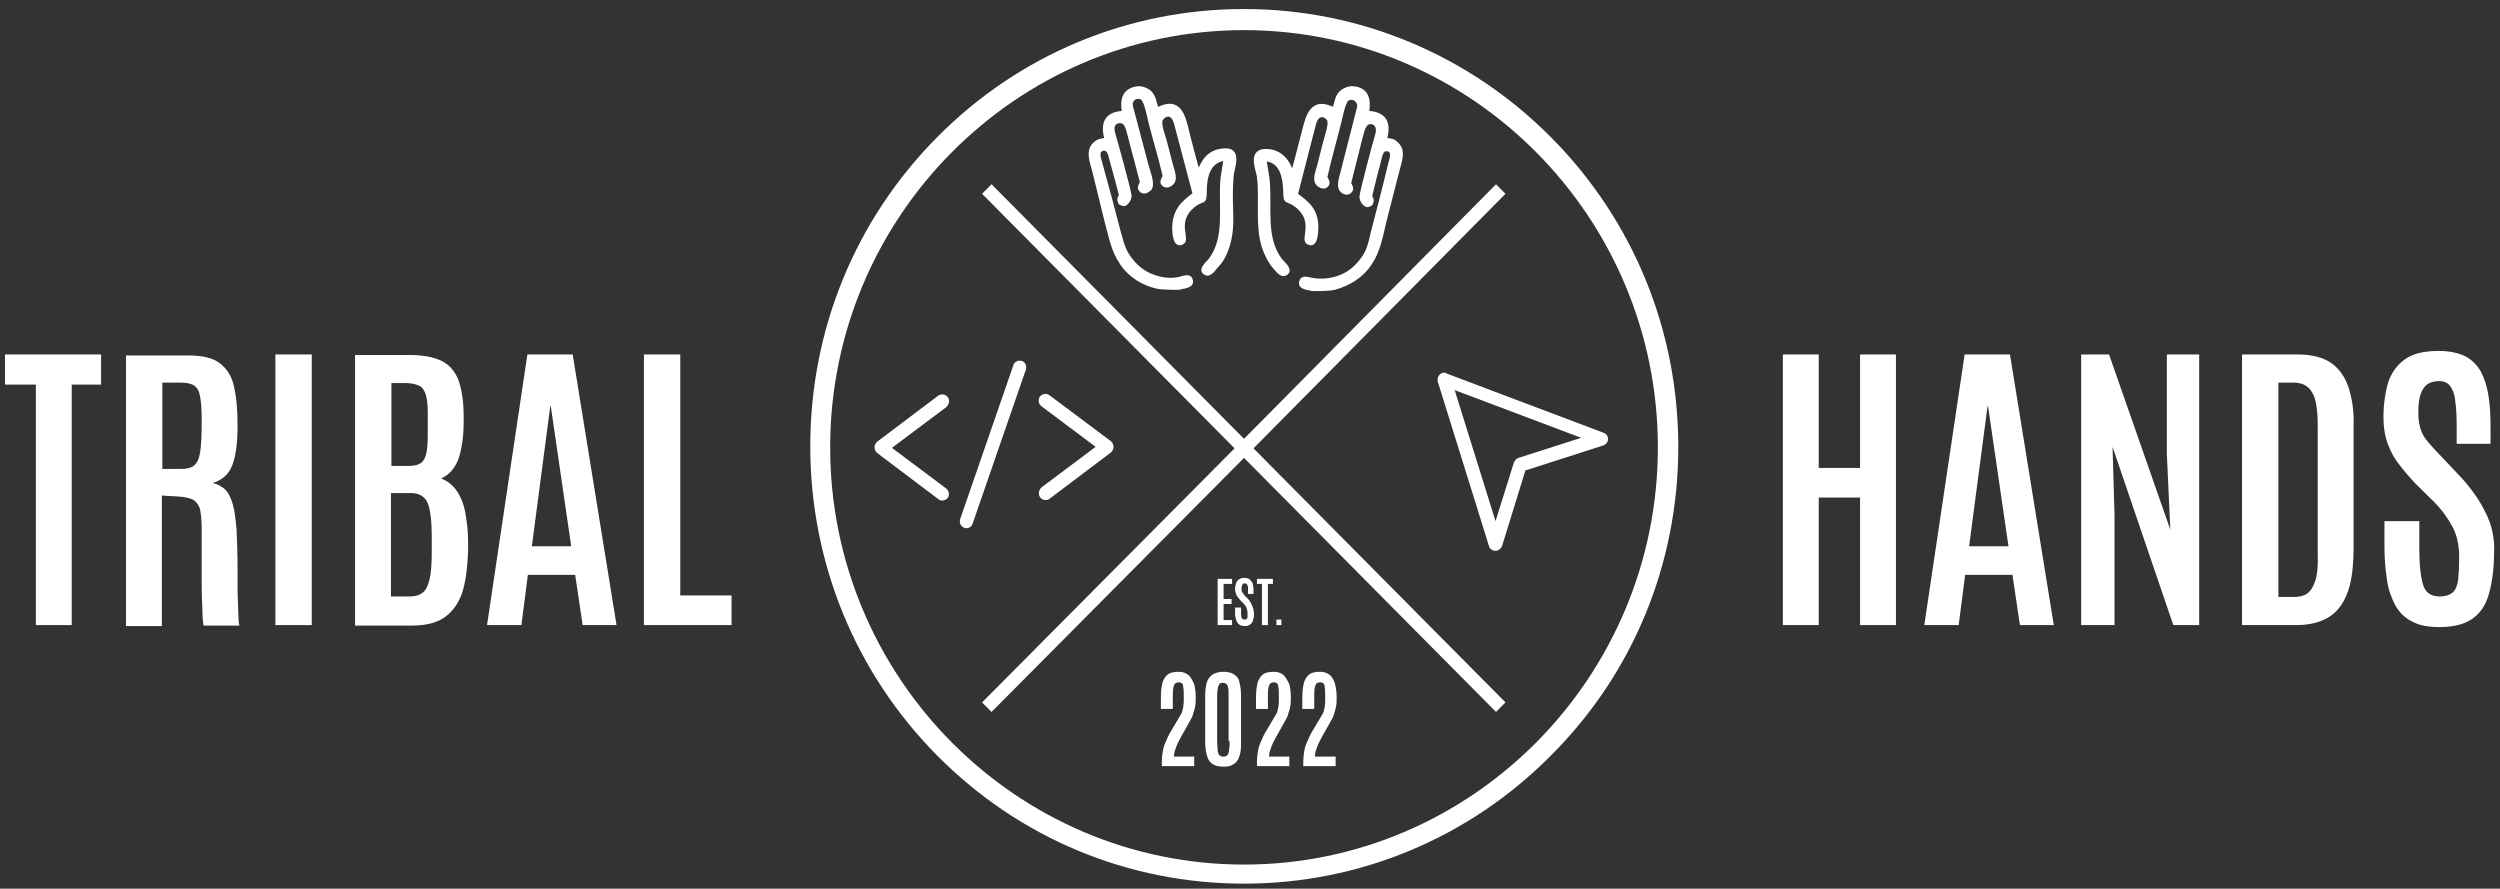 <svg width="256" height="91" viewBox="0 0 256 91" fill="none" xmlns="http://www.w3.org/2000/svg">
<rect x="0" y="0" width="256" height="91" fill="#333333" stroke="none"/>
<path fill-rule="evenodd" clip-rule="evenodd" d="M129.326 25.295C128.969 24.164 128.918 22.93 128.918 21.747C128.918 20.359 128.969 19.279 128.816 18.046C128.714 17.377 127.745 15.218 129.836 15.372C131.417 15.526 131.978 16.657 132.335 17.583C132.539 16.966 133.355 13.675 133.61 12.75C134.069 11.053 134.834 10.231 136.568 11.105C136.772 10.437 136.823 9.871 137.231 9.46C137.537 9.151 138.098 8.894 138.608 8.946C140.086 9.1 140.29 10.231 140.086 11.465C141.82 11.568 142.381 12.493 141.922 14.241C142.432 14.292 142.687 14.292 142.993 14.601C143.962 15.372 143.401 16.606 143.146 17.634L141.871 22.621C141.463 24.267 141.259 25.706 140.341 27.043C139.424 28.431 137.996 29.202 136.67 29.562C136.109 29.716 134.171 29.716 134.273 29.665C133.712 29.562 132.998 29.459 133.151 28.842C133.304 28.225 133.916 28.482 134.477 28.585C135.497 28.739 136.466 28.585 137.231 28.277C137.996 27.968 138.659 27.505 139.271 26.734C140.035 25.809 140.188 25.089 140.494 23.752C141.106 21.387 141.718 19.074 142.279 16.709C142.432 16.195 142.687 15.424 142.024 15.372C141.463 15.321 141.412 16.092 141.259 16.657C140.953 17.788 140.647 18.971 140.392 20.102C140.545 20.41 140.647 20.462 140.443 20.925C140.137 21.079 139.984 21.233 139.628 20.873C139.475 20.719 139.322 20.41 139.322 20.154C139.322 19.742 140.749 14.344 140.953 13.727C141.208 12.647 140.443 12.493 140.086 12.647C139.628 12.904 139.526 13.778 139.322 14.447C138.965 15.886 138.608 17.274 138.251 18.714C138.251 18.971 138.71 19.279 138.251 19.691C137.945 19.948 137.537 19.794 137.282 19.485C136.874 18.971 137.384 17.788 137.537 17.017C137.996 15.218 138.455 13.418 138.914 11.619C139.016 11.156 139.22 10.796 138.965 10.437C138.761 10.077 138.251 10.025 137.996 10.231C137.639 10.488 137.333 12.184 137.18 12.75C136.721 14.55 136.211 16.349 135.803 18.148C135.905 18.354 136.211 18.714 135.905 19.022C135.701 19.279 135.293 19.228 134.987 18.971C134.426 18.508 134.783 17.737 134.987 16.966C135.191 16.143 135.395 15.372 135.599 14.55C135.752 13.984 136.211 12.699 136.007 12.287C135.803 11.928 134.987 11.413 134.63 12.75L132.794 19.896C133.967 20.77 134.834 21.439 134.885 23.187C134.885 23.804 134.834 25.346 133.967 24.935C133.1 24.575 134.783 22.776 132.743 21.13C131.774 20.359 131.519 20.976 131.519 19.639C131.468 18.2 131.213 16.555 129.581 16.4L129.887 18.303C130.193 21.233 129.428 24.318 131.213 26.631C131.366 26.837 132.488 27.711 131.621 28.122C131.162 28.328 130.754 27.711 130.499 27.454C129.938 26.786 129.581 26.066 129.326 25.295Z" fill="white" stroke="white" stroke-width="0.229" stroke-miterlimit="10"/>
<path fill-rule="evenodd" clip-rule="evenodd" d="M125.806 25.192C126.163 24.061 126.214 22.827 126.163 21.644C126.112 20.256 126.112 19.177 126.214 17.943C126.265 17.274 127.234 15.064 125.194 15.321C123.613 15.475 123.052 16.657 122.746 17.531C122.542 16.915 121.675 13.624 121.471 12.699C121.012 11.002 120.247 10.231 118.514 11.105C118.31 10.437 118.259 9.922 117.851 9.46C117.545 9.151 116.984 8.894 116.474 8.946C114.995 9.151 114.791 10.231 114.995 11.465C113.261 11.568 112.751 12.544 113.21 14.241C112.7 14.292 112.445 14.344 112.139 14.601C111.17 15.372 111.731 16.606 111.986 17.634L113.21 22.621C113.669 24.267 113.873 25.655 114.791 26.991C115.709 28.379 117.137 29.151 118.514 29.459C119.075 29.562 121.012 29.613 120.91 29.511C121.471 29.408 122.185 29.305 122.032 28.688C121.879 28.071 121.267 28.328 120.706 28.482C119.687 28.688 118.718 28.482 117.953 28.174C117.188 27.865 116.525 27.403 115.913 26.631C115.148 25.706 114.995 24.986 114.638 23.701C114.026 21.336 113.414 19.022 112.751 16.657C112.598 16.143 112.343 15.424 113.006 15.321C113.567 15.269 113.618 16.041 113.771 16.555C114.077 17.686 114.434 18.868 114.689 19.999C114.536 20.308 114.434 20.359 114.638 20.822C114.944 20.976 115.148 21.13 115.454 20.77C115.607 20.616 115.76 20.308 115.76 20.051C115.76 19.639 114.281 14.292 114.077 13.624C113.771 12.544 114.587 12.39 114.944 12.544C115.403 12.75 115.505 13.675 115.709 14.344C116.066 15.783 116.474 17.172 116.831 18.611C116.831 18.868 116.372 19.177 116.831 19.588C117.137 19.845 117.545 19.639 117.8 19.382C118.208 18.868 117.698 17.686 117.494 16.915C117.035 15.115 116.525 13.316 116.066 11.516C115.964 11.053 115.76 10.694 115.964 10.334C116.168 9.974 116.678 9.922 116.933 10.128C117.29 10.385 117.596 12.03 117.749 12.647C118.208 14.447 118.769 16.246 119.177 18.046C119.075 18.251 118.769 18.611 119.075 18.92C119.33 19.177 119.687 19.125 119.992 18.868C120.553 18.405 120.196 17.634 119.992 16.863C119.789 16.092 119.585 15.269 119.381 14.498C119.228 13.933 118.718 12.647 118.973 12.236C119.177 11.876 119.992 11.362 120.349 12.699L122.236 19.845C121.063 20.719 120.247 21.439 120.145 23.187C120.145 23.804 120.196 25.346 121.063 24.935C121.93 24.575 120.247 22.776 122.236 21.13C123.205 20.359 123.46 20.976 123.46 19.639C123.46 18.2 123.766 16.555 125.398 16.349L125.092 18.251C124.837 21.182 125.602 24.267 123.868 26.58C123.715 26.786 122.593 27.66 123.46 28.071C123.919 28.277 124.327 27.66 124.582 27.351C125.194 26.734 125.551 26.015 125.806 25.192Z" fill="white" stroke="white" stroke-width="0.229" stroke-miterlimit="10"/>
<path d="M126.164 59.792V59.278H124.686V64.008H126.164V63.494H125.297V61.849H126.113V61.335H125.297V59.792H126.164Z" fill="white"/>
<path d="M127.899 61.438L127.542 61.078C127.44 60.975 127.389 60.924 127.338 60.821C127.287 60.77 127.236 60.667 127.185 60.615C127.134 60.513 127.134 60.461 127.134 60.307C127.134 60.153 127.134 60.05 127.185 59.998C127.185 59.896 127.236 59.844 127.287 59.793C127.338 59.741 127.389 59.741 127.491 59.741C127.593 59.741 127.644 59.793 127.695 59.844C127.746 59.896 127.746 59.998 127.797 60.101C127.797 60.204 127.797 60.358 127.797 60.513V60.821H128.358V60.513C128.358 60.307 128.358 60.101 128.307 59.947C128.307 59.793 128.256 59.639 128.154 59.536C128.052 59.433 128.001 59.33 127.899 59.279C127.797 59.227 127.644 59.176 127.44 59.176C127.185 59.176 126.981 59.227 126.879 59.33C126.726 59.433 126.624 59.536 126.573 59.741C126.522 59.896 126.471 60.101 126.471 60.358C126.471 60.513 126.522 60.667 126.573 60.821C126.624 60.975 126.675 61.078 126.777 61.181C126.879 61.284 126.93 61.386 127.032 61.489L127.338 61.798C127.491 61.952 127.593 62.106 127.644 62.261C127.695 62.415 127.746 62.569 127.746 62.775C127.746 62.929 127.746 63.083 127.746 63.186C127.746 63.289 127.695 63.34 127.644 63.392C127.593 63.443 127.542 63.443 127.44 63.443C127.287 63.443 127.185 63.392 127.134 63.237C127.083 63.083 127.083 62.877 127.083 62.569V62.209H126.471V62.672C126.471 62.877 126.471 63.083 126.522 63.237C126.573 63.392 126.573 63.546 126.675 63.7C126.777 63.854 126.828 63.906 126.981 64.009C127.083 64.06 127.287 64.111 127.44 64.111C127.695 64.111 127.899 64.06 128.001 63.957C128.154 63.854 128.256 63.7 128.307 63.546C128.358 63.34 128.409 63.135 128.409 62.877C128.409 62.62 128.358 62.363 128.256 62.106C128.154 61.849 128.052 61.644 127.899 61.438Z" fill="white"/>
<path d="M129.835 64.008V59.792H130.345V59.278H128.713V59.792H129.223V64.008H129.835Z" fill="white"/>
<path d="M131.213 63.443H130.703V64.008H131.213V63.443Z" fill="white"/>
<path d="M121.727 69.149C121.472 68.944 121.166 68.79 120.707 68.79C120.146 68.79 119.738 68.892 119.483 69.149C119.228 69.406 119.024 69.766 118.973 70.229C118.871 70.692 118.871 71.309 118.871 71.977V72.594H120.095V71.463C120.095 71 120.095 70.692 120.146 70.435C120.197 70.229 120.248 70.075 120.35 69.972C120.452 69.921 120.554 69.869 120.707 69.869C120.86 69.869 120.962 69.921 121.013 69.972C121.115 70.023 121.166 70.178 121.166 70.383C121.217 70.589 121.217 70.897 121.217 71.309C121.217 71.514 121.217 71.669 121.217 71.874C121.217 72.028 121.166 72.234 121.166 72.388C121.115 72.543 121.115 72.697 121.064 72.851C121.013 73.005 120.962 73.108 120.86 73.262L119.942 74.805C119.687 75.216 119.534 75.576 119.381 75.936C119.228 76.244 119.126 76.604 119.075 76.913C119.024 77.221 118.973 77.581 118.973 77.889V78.455H122.288V77.478H120.197C120.248 77.221 120.248 76.964 120.35 76.758C120.401 76.553 120.503 76.347 120.605 76.09C120.707 75.885 120.86 75.627 121.013 75.319L121.88 73.777C122.033 73.519 122.135 73.314 122.186 73.057C122.288 72.8 122.339 72.543 122.39 72.286C122.441 72.028 122.441 71.72 122.441 71.412C122.441 70.897 122.39 70.486 122.288 70.075C122.135 69.715 121.982 69.406 121.727 69.149Z" fill="white"/>
<path d="M126.419 69.098C126.164 68.892 125.756 68.79 125.297 68.79C124.838 68.79 124.43 68.892 124.124 69.098C123.869 69.304 123.665 69.561 123.563 69.921C123.461 70.281 123.41 70.743 123.41 71.309V75.833C123.41 76.399 123.461 76.861 123.563 77.273C123.665 77.684 123.818 77.992 124.124 78.198C124.379 78.404 124.787 78.507 125.297 78.507C125.705 78.507 126.011 78.455 126.215 78.301C126.47 78.198 126.623 77.992 126.776 77.787C126.878 77.581 126.98 77.273 127.031 76.964C127.082 76.656 127.082 76.244 127.082 75.833V71.309C127.082 70.743 127.031 70.281 126.929 69.921C126.878 69.561 126.725 69.304 126.419 69.098ZM125.909 75.885C125.909 76.244 125.909 76.553 125.858 76.758C125.858 76.964 125.807 77.118 125.756 77.221C125.705 77.324 125.654 77.375 125.552 77.427C125.45 77.478 125.399 77.478 125.297 77.478C125.195 77.478 125.093 77.478 124.991 77.427C124.889 77.375 124.838 77.324 124.787 77.221C124.736 77.118 124.685 76.964 124.685 76.758C124.685 76.553 124.634 76.244 124.634 75.885V71.257C124.634 70.846 124.685 70.538 124.736 70.332C124.787 70.126 124.889 70.023 124.94 69.972C125.042 69.921 125.144 69.921 125.246 69.921C125.348 69.921 125.501 69.972 125.552 70.023C125.654 70.075 125.705 70.178 125.756 70.383C125.807 70.589 125.807 70.897 125.807 71.309V75.885H125.909Z" fill="white"/>
<path d="M131.467 69.149C131.212 68.944 130.906 68.79 130.447 68.79C129.886 68.79 129.478 68.892 129.223 69.149C128.968 69.406 128.764 69.766 128.713 70.229C128.611 70.692 128.611 71.309 128.611 71.977V72.594H129.835V71.463C129.835 71 129.835 70.692 129.886 70.435C129.937 70.229 129.988 70.075 130.09 69.972C130.192 69.921 130.294 69.869 130.447 69.869C130.6 69.869 130.702 69.921 130.753 69.972C130.855 70.023 130.906 70.178 130.906 70.383C130.957 70.589 130.957 70.897 130.957 71.309C130.957 71.514 130.957 71.669 130.957 71.874C130.957 72.028 130.906 72.234 130.906 72.388C130.855 72.543 130.855 72.697 130.804 72.851C130.753 73.005 130.702 73.108 130.6 73.262L129.682 74.805C129.427 75.216 129.274 75.576 129.121 75.936C128.968 76.244 128.866 76.604 128.815 76.913C128.764 77.221 128.713 77.581 128.713 77.889V78.455H132.028V77.478H129.937C129.988 77.221 129.988 76.964 130.09 76.758C130.141 76.553 130.243 76.347 130.345 76.09C130.447 75.885 130.6 75.627 130.753 75.319L131.62 73.777C131.773 73.519 131.875 73.314 131.926 73.057C132.028 72.8 132.079 72.543 132.13 72.286C132.181 72.028 132.181 71.72 132.181 71.412C132.181 70.897 132.13 70.486 132.028 70.075C131.875 69.715 131.671 69.406 131.467 69.149Z" fill="white"/>
<path d="M136.209 69.149C135.954 68.944 135.648 68.79 135.189 68.79C134.628 68.79 134.22 68.892 133.965 69.149C133.71 69.406 133.507 69.766 133.456 70.229C133.354 70.692 133.354 71.309 133.354 71.977V72.594H134.577V71.463C134.577 71 134.577 70.692 134.628 70.435C134.679 70.229 134.73 70.075 134.832 69.972C134.934 69.921 135.036 69.869 135.189 69.869C135.342 69.869 135.444 69.921 135.495 69.972C135.597 70.023 135.648 70.178 135.648 70.383C135.699 70.589 135.699 70.897 135.699 71.309C135.699 71.514 135.699 71.669 135.699 71.874C135.699 72.028 135.648 72.234 135.648 72.388C135.597 72.543 135.597 72.697 135.546 72.851C135.495 73.005 135.444 73.108 135.342 73.262L134.424 74.805C134.169 75.216 134.016 75.576 133.863 75.936C133.71 76.244 133.608 76.604 133.557 76.913C133.507 77.221 133.456 77.581 133.456 77.889V78.455H136.77V77.478H134.628C134.679 77.221 134.679 76.964 134.781 76.758C134.832 76.553 134.934 76.347 135.036 76.09C135.138 75.885 135.291 75.627 135.444 75.319L136.311 73.777C136.464 73.519 136.566 73.314 136.617 73.057C136.719 72.8 136.77 72.543 136.821 72.286C136.872 72.028 136.872 71.72 136.872 71.412C136.872 70.897 136.821 70.486 136.719 70.075C136.617 69.715 136.464 69.406 136.209 69.149Z" fill="white"/>
<path d="M154.161 19.845L153.192 18.868L127.388 44.934L101.533 18.868L100.564 19.845L126.419 45.911L100.564 71.926L101.533 72.903L127.388 46.888L153.192 72.903L154.161 71.926L128.357 45.911L154.161 19.845Z" fill="white"/>
<path d="M127.388 0.925C115.506 0.925 104.338 5.604 95.975 14.036C87.56 22.518 82.971 33.778 82.971 45.706C82.971 57.633 87.611 68.944 95.975 77.376C104.389 85.859 115.557 90.486 127.388 90.486C139.219 90.486 150.438 85.807 158.802 77.376C167.216 68.995 171.857 57.736 171.857 45.757C171.857 33.778 167.216 22.518 158.853 14.087C150.489 5.655 139.27 0.925 127.388 0.925ZM127.388 88.532C104.032 88.532 85.01 69.355 85.01 45.808C85.01 22.262 104.032 3.085 127.388 3.085C150.744 3.085 169.766 22.262 169.766 45.808C169.766 69.355 150.744 88.532 127.388 88.532Z" fill="white"/>
<path d="M97.045 40.667C96.841 40.359 96.382 40.307 96.076 40.513L89.804 45.243C89.651 45.397 89.549 45.603 89.549 45.809C89.549 46.014 89.651 46.22 89.804 46.374L96.076 51.104C96.178 51.207 96.331 51.258 96.484 51.258C96.688 51.258 96.892 51.155 97.045 51.001C97.249 50.693 97.198 50.281 96.892 50.024L91.334 45.86L96.892 41.696C97.198 41.387 97.3 40.976 97.045 40.667Z" fill="white"/>
<path d="M106.531 50.949C106.684 51.155 106.888 51.206 107.092 51.206C107.245 51.206 107.398 51.155 107.5 51.052L113.772 46.322C113.925 46.168 114.027 45.962 114.027 45.757C114.027 45.551 113.925 45.346 113.772 45.191L107.449 40.461C107.143 40.256 106.735 40.307 106.48 40.615C106.276 40.924 106.327 41.335 106.633 41.592L112.191 45.757L106.633 49.921C106.378 50.178 106.276 50.641 106.531 50.949Z" fill="white"/>
<path d="M104.644 36.965C104.287 36.862 103.879 37.017 103.777 37.377L98.32 53.16C98.218 53.52 98.371 53.931 98.728 54.034C98.779 54.086 98.881 54.086 98.932 54.086C99.238 54.086 99.493 53.931 99.595 53.623L105.052 37.839C105.154 37.48 105.001 37.068 104.644 36.965Z" fill="white"/>
<path d="M147.429 38.354C147.225 38.559 147.174 38.816 147.225 39.073L152.478 55.937C152.58 56.245 152.835 56.399 153.141 56.399C153.447 56.399 153.702 56.194 153.804 55.937L156.201 48.173L164.207 45.603C164.462 45.5 164.666 45.243 164.666 44.986C164.666 44.677 164.513 44.42 164.207 44.318L148.143 38.251C147.888 38.097 147.633 38.148 147.429 38.354ZM161.912 44.832L155.487 46.888C155.283 46.94 155.13 47.145 155.028 47.351L153.141 53.366L148.959 39.947L161.912 44.832Z" fill="white"/>
<path d="M0.51 39.382H3.672V64.008H7.343V39.382H10.352V36.297H0.51V39.382Z" fill="white"/>
<path d="M24.376 62.003C24.376 61.489 24.326 61.026 24.326 60.512C24.326 59.998 24.326 59.535 24.326 59.176C24.326 58.764 24.326 58.507 24.326 58.353C24.326 56.708 24.274 55.32 24.224 54.24C24.122 53.109 24.02 52.235 23.816 51.567C23.611 50.898 23.357 50.384 23 50.076C22.643 49.767 22.235 49.562 21.776 49.459C22.796 49.15 23.459 48.533 23.816 47.556C24.172 46.58 24.326 45.243 24.326 43.598C24.326 42.004 24.224 40.718 23.968 39.639C23.765 38.559 23.255 37.788 22.541 37.222C21.827 36.657 20.756 36.4 19.277 36.4H12.902V64.111H16.574V50.744L18.308 50.847C18.971 50.898 19.481 51.001 19.838 51.207C20.144 51.412 20.399 51.772 20.501 52.235C20.603 52.749 20.654 53.469 20.654 54.394C20.654 55.32 20.654 56.194 20.654 57.119C20.654 57.993 20.654 58.867 20.654 59.638C20.654 60.41 20.654 61.129 20.705 61.798C20.705 62.415 20.756 62.929 20.756 63.34C20.807 63.751 20.807 63.957 20.858 64.06H24.529C24.478 63.957 24.427 63.7 24.427 63.34C24.427 62.929 24.376 62.517 24.376 62.003ZM20.654 43.289C20.654 44.626 20.603 45.603 20.501 46.271C20.399 46.939 20.195 47.402 19.889 47.659C19.583 47.916 19.124 48.019 18.563 48.019H16.625V39.176H18.461C19.073 39.176 19.583 39.279 19.889 39.485C20.195 39.69 20.399 40.05 20.501 40.667C20.603 41.233 20.654 42.055 20.654 43.186V43.289Z" fill="white"/>
<path d="M31.924 36.297H28.201V64.008H31.924V36.297Z" fill="white"/>
<path d="M46.814 50.333C46.406 49.716 45.845 49.253 45.182 48.996C46.049 48.585 46.61 47.916 46.967 46.94C47.273 45.963 47.477 44.78 47.477 43.289V42.569C47.477 41.079 47.273 39.896 46.967 38.971C46.61 38.045 46.049 37.377 45.233 36.966C44.417 36.554 43.295 36.349 41.867 36.349H36.359V64.06H42.122C43.55 64.06 44.672 63.803 45.488 63.237C46.304 62.672 46.916 61.849 47.324 60.718C47.681 59.587 47.885 58.096 47.935 56.245V55.628C47.935 54.549 47.834 53.572 47.681 52.698C47.528 51.721 47.221 50.95 46.814 50.333ZM40.082 39.228H41.612C42.122 39.228 42.53 39.331 42.887 39.485C43.244 39.639 43.448 39.947 43.601 40.41C43.754 40.873 43.805 41.541 43.805 42.467V43.598C43.805 44.472 43.805 45.192 43.754 45.757C43.703 46.323 43.601 46.734 43.448 46.991C43.295 47.3 43.091 47.454 42.836 47.556C42.581 47.659 42.224 47.711 41.816 47.711H40.082V39.228V39.228ZM44.213 56.4C44.213 57.582 44.162 58.559 44.009 59.227C43.856 59.895 43.652 60.41 43.295 60.667C42.938 60.975 42.479 61.078 41.867 61.078H40.031V50.487H42.071C42.938 50.487 43.499 50.847 43.805 51.515C44.06 52.184 44.213 53.315 44.213 54.908V56.4Z" fill="white"/>
<path d="M54.004 36.297L49.873 64.008H53.392L54.055 58.867H58.899L59.664 64.008H63.132L58.644 36.297H54.004ZM54.463 55.936L56.349 41.592H56.401L58.491 55.936H54.463V55.936Z" fill="white"/>
<path d="M69.66 36.297H65.938V64.008H74.913V60.975H69.66V36.297Z" fill="white"/>
<path d="M190.471 47.916H186.238V36.297H182.566V64.008H186.238V50.949H190.471V64.008H194.143V36.297H190.471V47.916Z" fill="white"/>
<path d="M201.18 36.297L197.049 64.008H200.568L201.231 58.867H206.075L206.84 64.008H210.308L205.82 36.297H201.18ZM201.638 55.936L203.525 41.592H203.576L205.667 55.936H201.638V55.936Z" fill="white"/>
<path d="M221.883 46.425L222.24 54.24L215.967 36.297H213.111V64.008H216.528V52.852L216.324 45.757L222.546 64.008H225.197V36.297H221.883V46.425Z" fill="white"/>
<path d="M240.497 39.69C240.14 38.61 239.528 37.736 238.712 37.171C237.896 36.605 236.723 36.297 235.296 36.297H229.584V64.008H235.143C236.57 64.008 237.692 63.7 238.559 63.134C239.426 62.569 240.038 61.695 240.446 60.512C240.854 59.33 241.007 57.787 241.007 55.936V43.597C241.058 42.106 240.854 40.821 240.497 39.69ZM237.08 59.484C236.876 60.101 236.621 60.512 236.264 60.769C235.907 61.026 235.449 61.129 234.888 61.129H233.307V39.176H234.837C235.754 39.176 236.417 39.536 236.774 40.204C237.182 40.873 237.335 42.055 237.335 43.649V56.81C237.386 57.993 237.284 58.867 237.08 59.484Z" fill="white"/>
<path d="M254.521 52.492C253.909 51.206 253.042 50.024 252.022 48.893L249.931 46.682C249.421 46.168 249.013 45.705 248.656 45.294C248.299 44.883 248.044 44.471 247.891 44.009C247.738 43.546 247.636 42.98 247.636 42.312C247.636 41.541 247.687 40.924 247.84 40.461C247.993 39.999 248.197 39.639 248.503 39.382C248.809 39.176 249.217 39.022 249.727 39.022C250.237 39.022 250.645 39.176 250.9 39.536C251.155 39.896 251.359 40.358 251.41 41.027C251.512 41.695 251.563 42.518 251.563 43.546V45.448H255.031V43.803C255.031 42.621 254.98 41.541 254.827 40.564C254.674 39.587 254.419 38.765 254.062 38.096C253.705 37.428 253.144 36.862 252.481 36.502C251.767 36.143 250.849 35.937 249.727 35.937C248.248 35.937 247.126 36.194 246.31 36.76C245.494 37.325 244.933 38.096 244.576 39.073C244.27 40.101 244.066 41.335 244.066 42.724C244.066 43.752 244.219 44.677 244.525 45.5C244.831 46.322 245.239 47.042 245.749 47.659C246.259 48.327 246.769 48.893 247.279 49.459L249.217 51.361C250.084 52.235 250.696 53.109 251.155 53.983C251.614 54.857 251.818 55.885 251.818 57.016C251.818 57.993 251.767 58.816 251.716 59.381C251.614 59.998 251.461 60.409 251.155 60.666C250.849 60.923 250.441 61.078 249.829 61.078C248.962 61.078 248.401 60.718 248.146 59.947C247.891 59.175 247.738 57.941 247.738 56.194V53.366H244.168V55.988C244.168 57.222 244.27 58.353 244.423 59.381C244.576 60.409 244.882 61.232 245.29 62.003C245.698 62.723 246.259 63.288 247.024 63.648C247.738 64.06 248.707 64.214 249.829 64.214C251.257 64.214 252.43 63.905 253.195 63.34C254.011 62.774 254.572 61.9 254.878 60.769C255.184 59.638 255.388 58.301 255.388 56.708C255.49 55.217 255.184 53.777 254.521 52.492Z" fill="white"/>
</svg>

